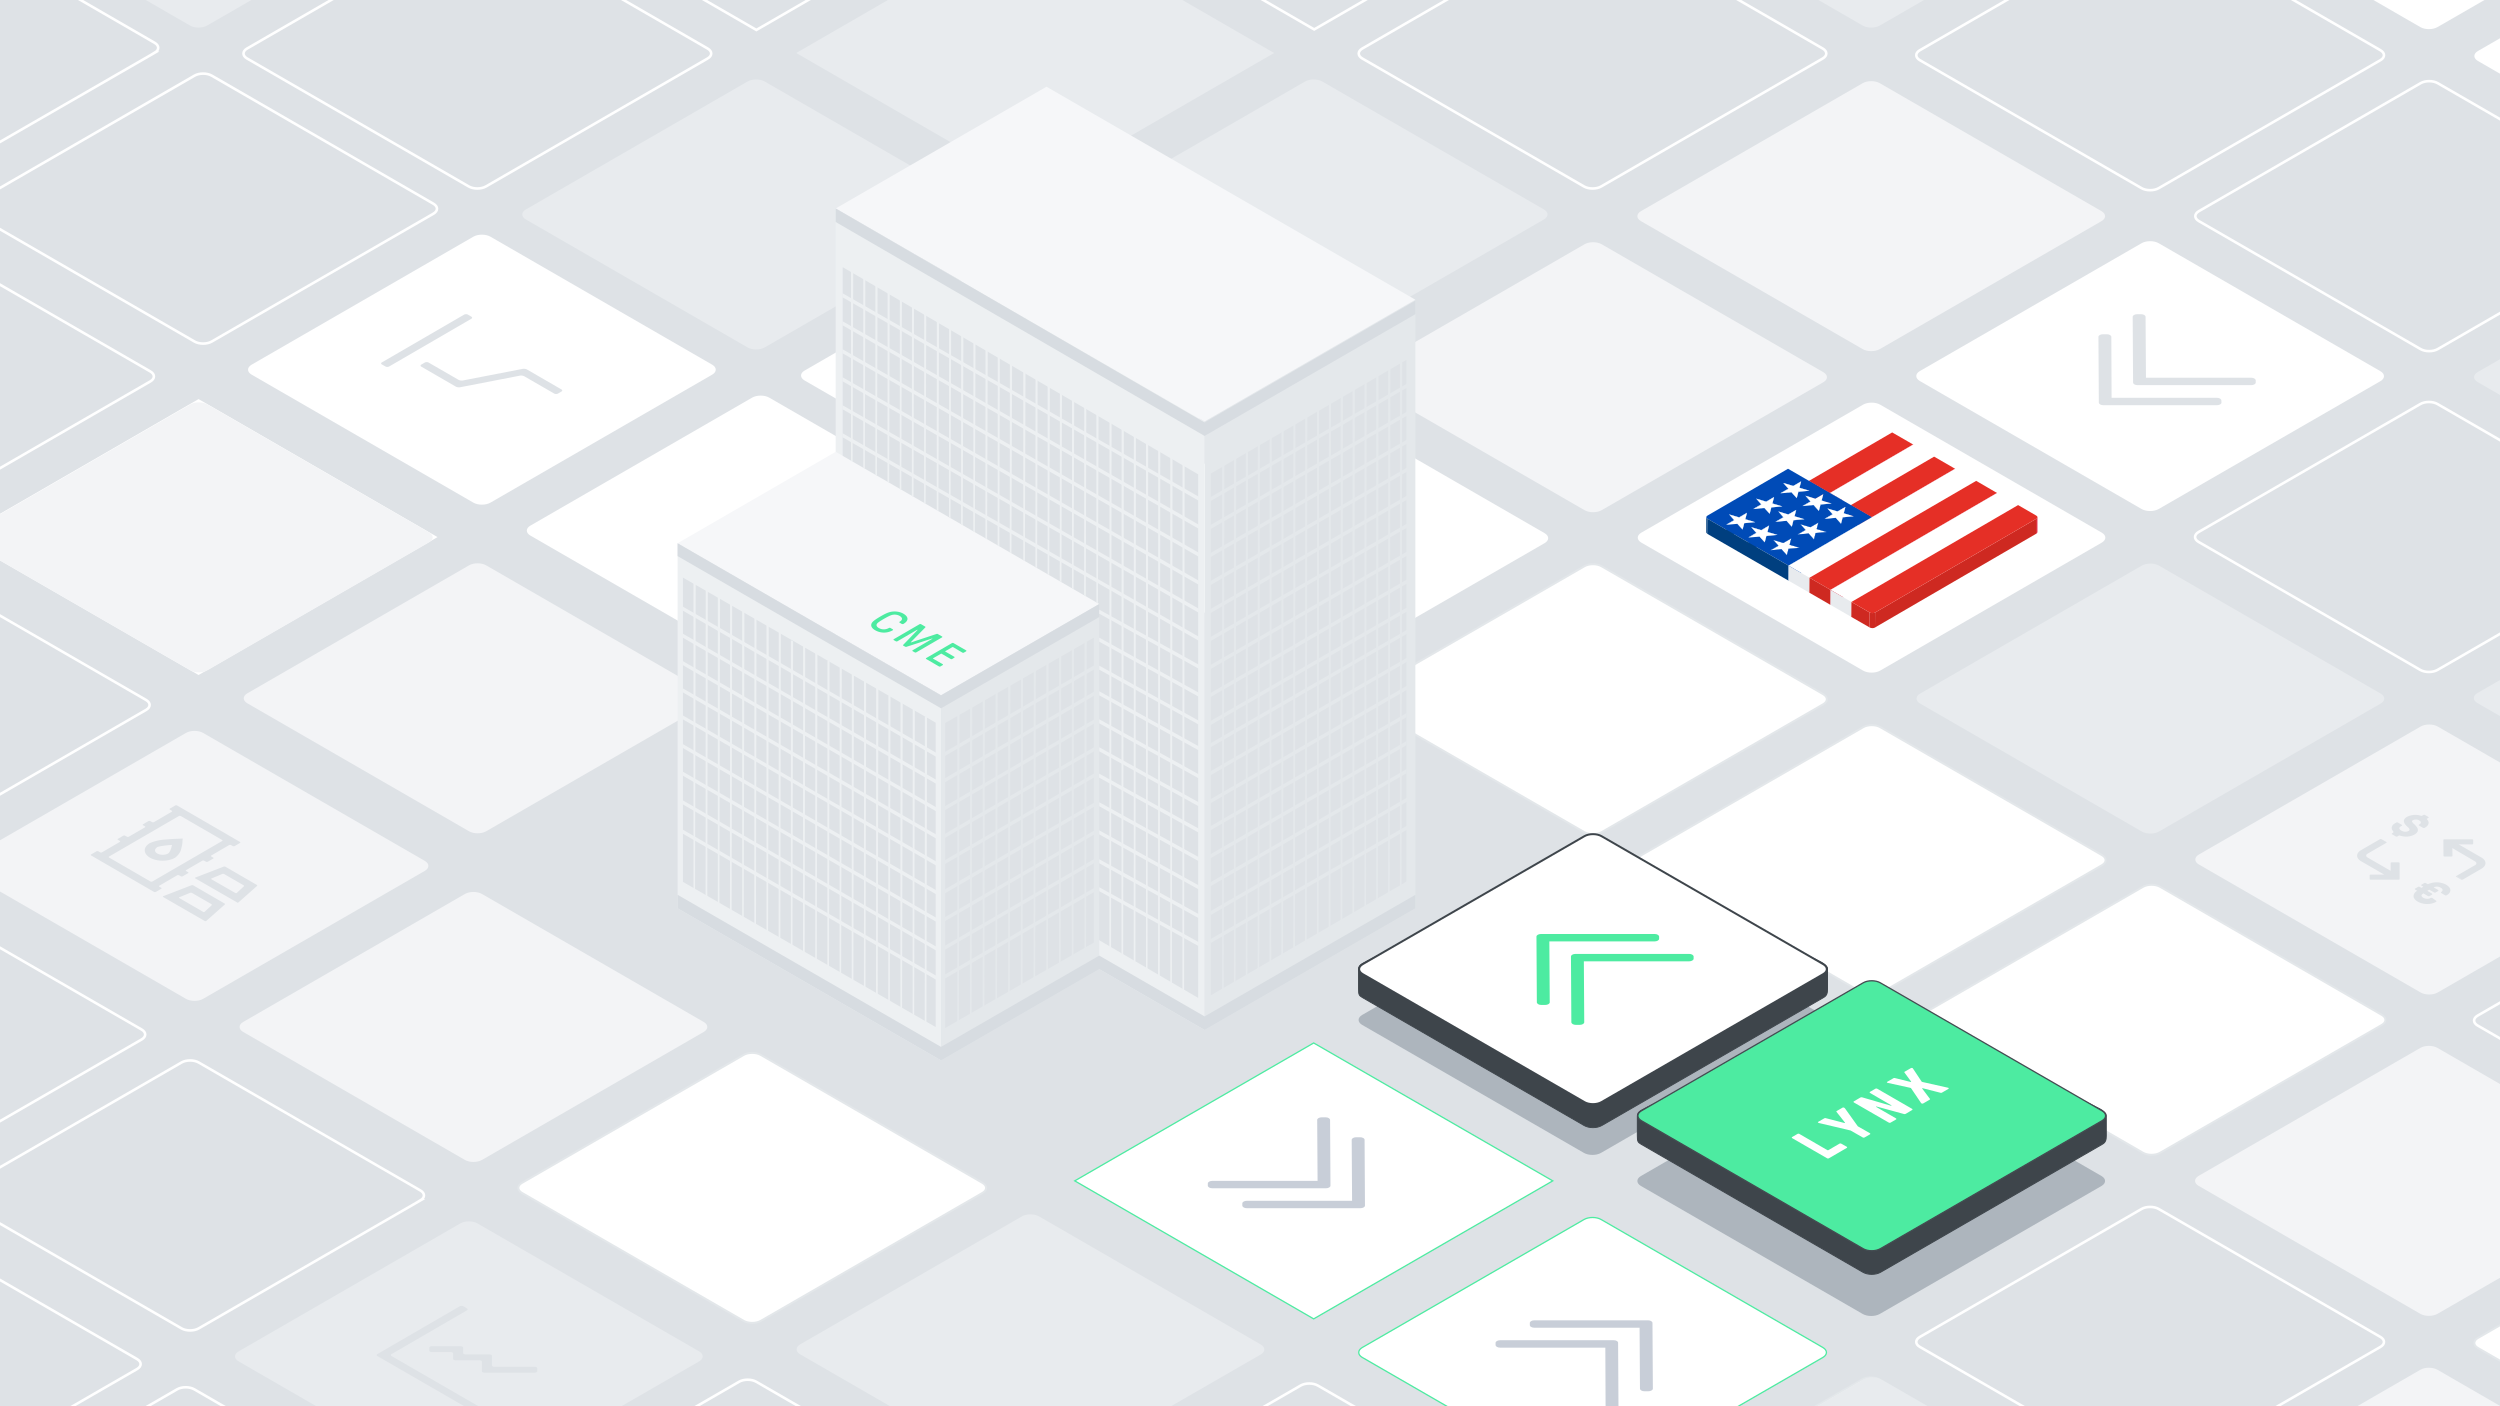<?xml version="1.0" encoding="UTF-8"?> <svg xmlns="http://www.w3.org/2000/svg" xmlns:xlink="http://www.w3.org/1999/xlink" xmlns:v="https://vecta.io/nano" viewBox="0 0 1920 1080"><rect x="0" y="0" width="1920" height="1080" fill="#333333" stroke="none"/><style><![CDATA[.S{fill:#fff}.T{fill:#004bb7}.U{stroke-miterlimit:10}.V{fill:none}.W{stroke:#fff}.X{stroke-width:2}.Y{fill:#e8ebee}.Z{fill:#f3f4f6}.a{stroke-width:1.529}.b{fill:#e4e8eb}.c{stroke:#e3e7ea}.d{fill:#edf0f2}.e{fill:#dee2e6}.f{fill:#e52f26}.g{fill:#dd001d}.h{fill:#ce2921}.i{fill:#4deba1}.j{enable-background:new}]]></style><path d="M1947.2 1142.8H-37.9L-34.1-43l1971.6-.7z" class="e"></path><g class="S"><path d="M1192.5 906.9L1008.9 801 825.4 906.9l183.5 106z" stroke="#4deba1" class="U"></path><path d="M336 412.5l-183.5-106-183.5 106 183.5 105.9z"></path></g><path d="M757.6 168.5c3.6-2.1 3.6-5.5 0-7.6L587.3 62.6c-3.6-2.1-9.6-2.1-13.2 0l-170.3 98.3c-3.6 2.1-3.6 5.5 0 7.6l170.3 98.3c3.6 2.1 9.6 2.1 13.2 0l170.3-98.3z" class="Y"></path><path d="M543.5 44.9c3.6-2.1 3.6-5.5 0-7.6L373.2-61c-3.6-2.1-9.6-2.1-13.2 0L189.7 37.3c-3.6 2.1-3.6 5.5 0 7.6L360 143.2c3.6 2.1 9.6 2.1 13.2 0l170.3-98.3z" class="U V W X"></path><path d="M329.4-78.7c3.6-2.1 3.6-5.5 0-7.6l-170.3-98.3c-3.6-2.1-9.6-2.1-13.2 0L-24.4-86.3c-3.6 2.1-3.6 5.5 0 7.6l170.3 98.3c3.6 2.1 9.6 2.1 13.2 0l170.3-98.3zm1284.6 0c3.6-2.1 3.6-5.5 0-7.6l-170.3-98.3c-3.6-2.1-9.6-2.1-13.2 0l-170.3 98.3c-3.6 2.1-3.6 5.5 0 7.6l170.3 98.3c3.6 2.1 9.6 2.1 13.2 0L1614-78.7z" class="Y"></path><path d="M1399.9 44.9c3.6-2.1 3.6-5.5 0-7.6L1229.7-61c-3.6-2.1-9.6-2.1-13.2 0l-170.3 98.3c-3.6 2.1-3.6 5.5 0 7.6l170.3 98.3c3.6 2.1 9.6 2.1 13.2 0l170.2-98.3z" class="U V W X"></path><path d="M1185.8 168.5c3.6-2.1 3.6-5.5 0-7.6l-170.3-98.3c-3.6-2.1-9.6-2.1-13.2 0L832 160.9c-3.6 2.1-3.6 5.5 0 7.6l170.3 98.3c3.6 2.1 9.6 2.1 13.2 0l170.3-98.3z" class="Y"></path><use xlink:href="#A" class="U V W X"></use><use xlink:href="#A" x="-214.2" y="123.6" class="Z"></use><path d="M2042.3-77.4c3.6-2.1 3.6-5.5 0-7.6L1872-183.4c-3.6-2.1-9.6-2.1-13.2 0l-170.3 98.3c-3.6 2.1-3.6 5.5 0 7.6l170.3 98.3c3.6 2.1 9.6 2.1 13.2 0l170.3-98.2z" class="S"></path><use xlink:href="#A" x="-427.8" y="247.3" class="Z"></use><path d="M1186.3 417.1c3.6-2.1 3.6-5.5 0-7.6L1016 311.2c-3.6-2.1-9.6-2.1-13.2 0l-170.3 98.3c-3.6 2.1-3.6 5.5 0 7.6l170.3 98.3c3.6 2.1 9.6 2.1 13.2 0l170.3-98.3z" class="S"></path><path d="M2042.3 910.8c3.6-2.1 3.6-5.5 0-7.6L1872 804.8c-3.6-2.1-9.6-2.1-13.2 0l-170.3 98.3c-3.6 2.1-3.6 5.5 0 7.6l170.3 98.3c3.6 2.1 9.6 2.1 13.2 0l170.3-98.2z" class="Z"></path><path d="M2256.4 539.9c3.6-2.1 3.6-5.5 0-7.6L2086.1 434c-3.6-2.1-9.6-2.1-13.2 0l-170.3 98.3c-3.6 2.1-3.6 5.5 0 7.6l170.3 98.3c3.6 2.1 9.6 2.1 13.2 0l170.3-98.3z" class="Y"></path><path d="M2042.3 416.3c3.6-2.1 3.6-5.5 0-7.6L1872 310.3c-3.6-2.1-9.6-2.1-13.2 0l-170.3 98.3c-3.6 2.1-3.6 5.5 0 7.6l170.3 98.3c3.6 2.1 9.6 2.1 13.2 0l170.3-98.2z" class="U V W X"></path><path d="M1828.2 292.7c3.6-2.1 3.6-5.5 0-7.6l-170.3-98.3c-3.6-2.1-9.6-2.1-13.2 0L1474.4 285c-3.6 2.1-3.6 5.5 0 7.6l170.3 98.3c3.6 2.1 9.6 2.1 13.2 0l170.3-98.2z" class="S"></path><use xlink:href="#A" x="428.4" y="247.2" class="Y"></use><use xlink:href="#A" x="214.3" y="123.6" class="U V W X"></use><path d="M2256.8 46.8c3.6-2.1 3.6-5.5 0-7.6l-170.3-98.3c-3.6-2.1-9.6-2.1-13.2 0L1903 39.2c-3.6 2.1-3.6 5.5 0 7.6l170.3 98.3c3.6 2.1 9.6 2.1 13.2 0l170.3-98.3z" class="S"></path><path d="M2042.5 663.9c3.6-2.1 3.6-5.5 0-7.6L1872.2 558c-3.6-2.1-9.6-2.1-13.2 0l-170.3 98.3c-3.6 2.1-3.6 5.5 0 7.6l170.3 98.3c3.6 2.1 9.6 2.1 13.2 0l170.3-98.3z" class="Z"></path><path d="M2256.6 787.6c3.6-2.1 3.6-5.5 0-7.6l-170.3-98.3c-3.6-2.1-9.6-2.1-13.2 0L1902.8 780c-3.6 2.1-3.6 5.5 0 7.6l170.3 98.3c3.6 2.1 9.6 2.1 13.2 0l170.3-98.3z" class="U V W X"></path><use xlink:href="#A" x=".2" y="494.1" class="Y"></use><g class="S"><path d="M1614.2 416.7c3.6-2.1 3.6-5.5 0-7.6L1444 310.8c-3.6-2.1-9.6-2.1-13.2 0l-170.3 98.3c-3.6 2.1-3.6 5.5 0 7.6l170.3 98.3c3.6 2.1 9.6 2.1 13.2 0l170.2-98.3z"></path><use xlink:href="#A" x="-214.5" y="1119.1"></use></g><use xlink:href="#A" x="-214.5" y="1119.1" class="U V a c"></use><use xlink:href="#A" x="-428.2" y="996.3" class="S"></use><use xlink:href="#A" x="-428.2" y="996.3" stroke="#4deba1" class="U V"></use><path d="M968.3 1040.2c3.6-2.1 3.6-5.5 0-7.6L798 934.2c-3.6-2.1-9.6-2.1-13.2 0l-170.3 98.3c-3.6 2.1-3.6 5.5 0 7.6l170.3 98.3c3.6 2.1 9.6 2.1 13.2 0l170.3-98.2z" class="Y"></path><use xlink:href="#A" x="-645.8" y="1123.8" class="U V W X"></use><use xlink:href="#A" x="428.6" y="989" class="S"></use><use xlink:href="#A" x="428.6" y="989" class="U V a c"></use><use xlink:href="#A" x="-213.8" y="618.2" class="S"></use><use xlink:href="#A" x="-213.8" y="618.2" class="U V a c"></use><use xlink:href="#B" class="S"></use><use xlink:href="#B" class="U V a c"></use><use xlink:href="#A" x="-213.4" y="1119" class="Y"></use><use xlink:href="#C" class="S"></use><g class="U V"><use xlink:href="#C" class="a c"></use><use xlink:href="#A" x="-1077.1" y="1120.9" class="W X"></use></g><use xlink:href="#A" x="-1073.6" y="869.9" class="S"></use><use xlink:href="#A" x="-1073.6" y="869.9" class="U V a c"></use><path d="M540.5 792.5c3.6-2.1 3.6-5.5 0-7.6l-170.3-98.3c-3.6-2.1-9.6-2.1-13.2 0l-170.3 98.3c-3.6 2.1-3.6 5.5 0 7.6L357 890.8c3.6 2.1 9.6 2.1 13.2 0l170.3-98.3zM326.3 668.8c3.6-2.1 3.6-5.5 0-7.6L156 562.9c-3.6-2.1-9.6-2.1-13.2 0l-170.3 98.3c-3.6 2.1-3.6 5.5 0 7.6l170.3 98.3c3.6 2.1 9.6 2.1 13.2 0l170.3-98.3z" class="Z"></path><path d="M112.2 545.2c3.6-2.1 3.6-5.5 0-7.6L-58 439.3c-3.6-2.1-9.6-2.1-13.2 0l-170.3 98.3c-3.6 2.1-3.6 5.5 0 7.6l170.3 98.3c3.6 2.1 9.6 2.1 13.2 0l170.2-98.3z" class="U V W X"></path><use xlink:href="#A" x="-1498.6" y="370.3" class="Z"></use><path d="M115.5 292.9c3.6-2.1 3.6-5.5 0-7.6L-54.8 187c-3.6-2.1-9.6-2.1-13.2 0l-170.3 98.3c-3.6 2.1-3.6 5.5 0 7.6L-68 391.2c3.6 2.1 9.6 2.1 13.2 0l170.3-98.3z" class="U V W X"></path><g class="S"><path d="M547 287.7c3.6-2.1 3.6-5.5 0-7.6l-170.3-98.3c-3.6-2.1-9.6-2.1-13.2 0l-170.3 98.3c-3.6 2.1-3.6 5.5 0 7.6L363.5 386c3.6 2.1 9.6 2.1 13.2 0L547 287.7z"></path><use xlink:href="#A" x="-856.5" y="246"></use></g><use xlink:href="#A" x="-1284.5" y="493.9" class="Z"></use><use xlink:href="#A" x="-1067.1" y="365.1" class="S"></use><path d="M332.9 164.1c3.6-2.1 3.6-5.5 0-7.6L162.6 58.1c-3.6-2.1-9.6-2.1-13.2 0l-170.3 98.3c-3.6 2.1-3.6 5.5 0 7.6l170.3 98.3c3.6 2.1 9.6 2.1 13.2 0l170.3-98.2zM118.8 40.5c3.6-2.1 3.6-5.5 0-7.6L-51.5-65.5c-3.6-2.1-9.6-2.1-13.2 0L-235 32.8c-3.6 2.1-3.6 5.5 0 7.6l170.3 98.3c3.6 2.1 9.6 2.1 13.2 0l170.3-98.2z" class="U V W X"></path><use xlink:href="#A" x="-1291.2" y="999.3" class="Y"></use><path d="M322.9 921.9c3.6-2.1 3.6-5.5 0-7.6L152.6 816c-3.6-2.1-9.6-2.1-13.2 0l-170.3 98.3c-3.6 2.1-3.6 5.5 0 7.6l170.3 98.3c3.6 2.1 9.6 2.1 13.2 0l170.3-98.3zM108.8 798.3c3.6-2.1 3.6-5.5 0-7.6l-170.3-98.3c-3.6-2.1-9.6-2.1-13.2 0L-245 790.6c-3.6 2.1-3.6 5.5 0 7.6l170.3 98.3c3.6 2.1 9.6 2.1 13.2 0l170.3-98.2zM319.4 1173c3.6-2.1 3.6-5.5 0-7.6L149.2 1067c-3.6-2.1-9.6-2.1-13.2 0l-170.3 98.3c-3.6 2.1-3.6 5.5 0 7.6l170.3 98.3c3.6 2.1 9.6 2.1 13.2 0l170.2-98.2zm-214.1-121.6c3.6-2.1 3.6-5.5 0-7.6L-65 945.5c-3.6-2.1-9.6-2.1-13.2 0l-170.3 98.3c-3.6 2.1-3.6 5.5 0 7.6l170.3 98.3c3.6 2.1 9.6 2.1 13.2 0l170.3-98.3z" class="U V W X"></path><path d="M978.5 40.7L795-65.3l-183.5 106 183.5 106z" class="Y"></path><path d="M764.4-82.9l-183.5-106-183.5 106L580.9 23zm428.4-.4l-183.5-106-183.5 106 183.5 105.9z" class="U V W X"></path><path d="M1706.1 309.2c0 1.1-1.6 2-3.5 2h-87.2c-1 0-1.9-.2-2.5-.6s-1-.9-1-1.4l-.3-50.5c0-1.1 1.6-2 3.5-2h2.9c1 0 1.8.2 2.5.6.6.4 1 .9 1 1.4l.2 46.8h80.8c1 0 1.8.2 2.5.6.6.4 1 .9 1 1.4l.1 1.7zm-67.9-15.4l-.3-50.5c0-1.1 1.6-2 3.5-2h2.9c1 0 1.8.2 2.5.6.6.4 1 .9 1 1.4l.3 46.8h80.8c1 0 1.8.2 2.5.6.6.4 1 .9 1 1.4v1.7c0 1.1-1.6 2-3.5 2h-87.2c-1 0-1.8-.2-2.5-.6-.6-.3-.9-.8-1-1.4z" class="e"></path><use xlink:href="#A" x="-214.2" y="864.6" fill="#adb5bd"></use><use xlink:href="#A" y="988.2" class="U V W X"></use><path d="M2042.3 1158c3.6-2.1 3.6-5.5 0-7.6L1872 1052c-3.6-2.1-9.6-2.1-13.2 0l-170.3 98.3c-3.6 2.1-3.6 5.5 0 7.6l170.3 98.3c3.6 2.1 9.6 2.1 13.2 0l170.3-98.2z" class="Z"></path><path d="M1021.8 910.6c0 1.1-1.6 2-3.5 2h-87.2c-1 0-1.9-.2-2.5-.6s-1-.9-1-1.4v-1.7c0-1.1 1.6-2 3.5-2h80.8l-.3-46.8c0-1.1 1.6-2 3.5-2h2.9c1 0 1.9.2 2.5.6s1 .9 1 1.4l.3 50.5zm26.5 15.3c0 1.1-1.6 2-3.5 2h-87.2c-1 0-1.9-.2-2.5-.6s-1-.9-1-1.4v-1.7c0-1.1 1.6-2 3.5-2h80.8l-.3-46.8c0-1.1 1.6-2 3.5-2h2.9c1 0 1.8.2 2.5.6s1 .9 1 1.4l.3 50.5zm126.6 91.8v-1.7c0-1.1 1.6-2 3.5-2h87.2c1 0 1.8.2 2.5.6.6.4 1 .9 1 1.4l.3 50.5c0 1.1-1.6 2-3.5 2h-2.9c-1 0-1.9-.2-2.5-.6s-1-.9-1-1.4l-.3-46.8h-80.8c-1 0-1.8-.2-2.5-.6-.6-.3-1-.9-1-1.4zm67.8 13.6l.3 50.5c0 1.1-1.6 2-3.5 2h-2.9c-1 0-1.8-.2-2.5-.6-.6-.4-1-.9-1-1.4l-.2-46.8h-80.8c-1 0-1.8-.2-2.5-.6-.6-.4-1-.9-1-1.4v-1.7c0-1.1 1.6-2 3.5-2h87.2c1 0 1.9.2 2.5.6s.9.8.9 1.4z" fill="#c8ced8"></path><g class="e"><path d="M1886.4 672.7h0l4.9 2.8c-.3.2-.9.2-1.2 0l-3.7-2.1c-.4-.2-.4-.5 0-.7h0zm-48.2-33.8l-.1-.3c-.5-.5-.8-1.1-1.1-1.7-.2-.6-.2-1.1-.1-1.7.2-1.1 1.1-2.2 2.6-3l.9-.5c.2-.1.4-.1.6-.1s.5 0 .6.1l3 1.8c.2.1.2.2.2.3a.76.76 0 0 1-.2.4l-.9.5c-.7.4-1 .9-1 1.5.1.6.6 1.1 1.3 1.6.1 0 .1.1.2.1s.1.1.2.1c.7.4 1.7.7 2.7.8 1 0 1.9-.2 2.6-.6.6-.3.9-.8.8-1.3a4.54 4.54 0 0 0-1.5-1.9c-.7-.6-1.4-1.3-1.9-2-.5-.6-.8-1.3-.9-2-.1-.6 0-1.3.4-1.9s1-1.2 1.9-1.7c.7-.4 1.5-.7 2.4-1 .8-.2 1.7-.4 2.7-.5.9-.1 1.9-.1 2.8 0a12.66 12.66 0 0 1 2.8.6l.5.1c.2 0 .3 0 .4-.1l1.1-.6c.3-.2.9-.2 1.2 0l2.6 1.5c.3.2.3.5 0 .7l-1 .6c-.2.1-.2.3 0 .6.5.5.8 1.1 1 1.6s.2 1.1.1 1.6-.4 1.1-.8 1.6-1 1-1.7 1.4l-.5.3c-.2.1-.4.1-.6.1s-.5 0-.6-.1l-3.1-1.8c-.3-.2-.3-.5 0-.7l.5-.3c.6-.4.9-.8.9-1.3 0-.6-.4-1.2-1.2-1.6-.1 0-.1-.1-.2-.1-.6-.4-1.5-.6-2.4-.6s-1.7.2-2.3.5-.8.8-.6 1.2c.3.5.7 1.1 1.2 1.5.8.7 1.5 1.4 2.1 2.2.6.7 1 1.4 1.1 2.2.1.7 0 1.4-.4 2-1.3 1.9-4.2 3.2-7.6 3.5-2.1.1-4.1-.2-5.9-.8-.2-.1-.3-.1-.5-.1s-.3.1-.3.2l-1 .6c-.2.1-.4.1-.6.1s-.5 0-.6-.1l-2.9-1.7c-.2-.1-.2-.2-.2-.3a.76.76 0 0 1 .2-.4l1-.6c0-.4.1-.4.1-.5z"></path><path d="M1842.9 675.1c0 .3-.4.5-.9.5h-21.2c-.2 0-.4-.1-.6-.1-.2-.1-.3-.2-.3-.3v-3c0-.3.4-.5.9-.5h10.3l-17.8-10.3c-4-2.3-4.1-6.1 0-8.5l14.5-8.4a1.28 1.28 0 0 1 1.2 0l3.7 2.1c.3.2.3.5 0 .7l-14.5 8.4c-1.3.8-1.3 2 0 2.8l17.8 10.3v-6c0-.3.4-.5.8-.5h5.2c.2 0 .4.1.6.1.2.1.2.2.3.3v12.4zm40.5-23.8l.1 6c0 .3-.4.5-.8.5h-5.2c-.2 0-.4-.1-.6-.1-.2-.1-.3-.2-.3-.3l-.1-12.3c0-.3.4-.5.8-.5h21.2c.2 0 .4.1.6.1.2.1.2.2.3.3v3c0 .3-.4.5-.8.5h-10.3l17.5 10.1c4 2.3 4.1 6.1.1 8.5l-14.6 8.5-4.9-2.8 14.5-8.4c1.3-.8 1.3-2 0-2.8l-17.5-10.3zm-12.4 40.5c.1.1.2.2.2.4s-.1.3-.3.4c-.9.6-2.1 1-3.3 1.3s-2.4.4-3.7.4-2.5-.2-3.7-.5-2.4-.8-3.4-1.3c0 0-.1 0-.1-.1 0 0-.1 0-.1-.1-1-.6-1.7-1.2-2.2-1.9s-.8-1.4-.8-2.1.2-1.4.6-2.1 1-1.3 1.7-1.8c.2-.1.4-.2.5-.3l-1.6-.9c-.2-.1-.2-.2-.2-.4s.2-.5.6-.6l1.9-1.1c.2-.1.4-.2.6-.1.2 0 .4 0 .6.1l1.2.7s0 .1.1.1h.1l.1-.1 1.2-.7s.1-.1 0-.2l-1.3-.7c-.2-.1-.2-.2-.2-.4s.2-.4.4-.5l1.9-1.1c.2-.1.4-.2.6-.1.2 0 .4 0 .6.1l1.6.9.1-.1c1-.4 2-.7 3.2-1 2.3-.5 4.9-.5 7.2.1 1.3.3 2.5.8 3.5 1.3 0 0 .1 0 .1.1 1 .6 1.7 1.2 2.3 1.9.5.7.8 1.4.9 2.1 0 .7-.2 1.5-.6 2.1-.5.7-1.2 1.4-2.2 1.9-.2.1-.4.2-.7.2-.2 0-.5 0-.6-.1l-3-1.8c-.2-.1-.2-.2-.2-.4 0-.1.1-.3.3-.4.7-.4 1-1 1-1.6-.1-.6-.5-1.1-1.2-1.5-.1 0-.1-.1-.2-.1-.1-.1-.2-.1-.3-.2-1.3-.8-3.4-.9-4.9-.2-.1.1-.1.1-.1.2l3.3 1.9c.2.1.2.2.2.4a.76.76 0 0 1-.2.4l-1.9 1.1c-.2.1-.4.2-.6.1-.2 0-.4 0-.6-.1l-3.5-2c-.1-.1-.3-.1-.4 0l-1.1.6c-.2.1-.2.2 0 .3l3.4 2c.2.1.2.2.2.4a.76.76 0 0 1-.2.4l-1.9 1.1c-.2.1-.4.2-.6.1-.2 0-.4 0-.6-.1l-3.2-1.9s0-.1-.1-.1-.1 0-.1-.1c-.2.1-.4.2-.5.3-.7.4-1.1.9-1.1 1.5.1.6.7 1.2 1.4 1.6s1.7.7 2.8.8c1 0 2-.2 2.7-.6.2-.1.4-.1.7-.2.2 0 .5 0 .7.1l3 2.2zm-1512.5 313c.8.4.8 1.2 0 1.6l-57.7 33.5c-.8.4-.8 1.2 0 1.6l80.2 46.3c.8.4.8 1.2 0 1.6l-2.7 1.6c-.8.4-2 .4-2.7 0l-85.7-49.5c-.8-.4-.8-1.2 0-1.6l63.2-36.7a3.42 3.42 0 0 1 2.8 0l2.6 1.6zM412 1050c.4.2.6.5.6.8v2.3c0 .6-.9 1.1-1.9 1.1h-38.6c-.5 0-1-.1-1.4-.3s-.6-.5-.6-.8v-7.3c0-.3-.2-.6-.6-.8s-.8-.3-1.4-.3H350c-.5 0-1-.1-1.4-.3s-.6-.5-.6-.8v-4.1c0-.3-.2-.6-.6-.8s-.8-.3-1.4-.3h-14.3c-.5 0-1-.1-1.4-.3s-.6-.5-.6-.8v-2.3c0-.6.9-1.1 1.9-1.1h22.1c.5 0 1 .1 1.4.3s.6.5.6.8v4.1c0 .3.2.6.6.8s.8.3 1.4.3h18.1c.5 0 1 .1 1.4.3s.6.5.6.8v7.3c0 .3.2.6.6.8s.8.3 1.4.3h30.9c.4-.1.9.1 1.3.3zm19.2-750.9c.8.4.8 1.2 0 1.6l-2.7 1.6a3.42 3.42 0 0 1-2.8 0l-23.2-13.4c-.9-.4-2.1-.6-3.2-.4l-45.9 8.9c-1.1.2-2.3 0-3.2-.4l-26.6-15.4c-.8-.4-.8-1.2 0-1.6l2.7-1.6a3.42 3.42 0 0 1 2.8 0l23.2 13.4c.9.4 2.1.6 3.2.4l45.9-8.9c1.1-.2 2.3 0 3.2.4l26.6 15.4zM362 243.2c.8.4.8 1.2 0 1.6l-63.2 36.7c-.8.4-2 .4-2.7 0l-2.8-1.6c-.8-.4-.8-1.2 0-1.6l63.2-36.7a3.42 3.42 0 0 1 2.8 0l2.7 1.6zM150 674.6c-.3-.2-.3-.5 0-.6l.2-.1 21.5-8.3c.5-.2 1.1-.1 1.5.1l24 13.9c.4.2.5.6.1.9L183.2 693c-.2.2-.7.3-1.1.2l-.1-.2-32-18.4zm12.6 0c-.4.1-.5.4-.3.6l.1.1 18.3 10.5c.3.2.8.2 1.1 0l.1-.1 5.3-4.9c.3-.3.2-.6-.1-.9l-14.9-8.6c-.4-.2-1-.3-1.5-.1l-8.1 3.4m-23.3-23.3c-.4 2.7-2 5.2-4.8 7.4-5.3 3.1-13.9 3.1-19.3 0-5.3-3.1-5.4-8.1-.1-11.2 3.7-1.6 8.1-2.6 12.7-2.8a129.07 129.07 0 0 1 8.2-.5l4.3-.2-.2 2.5c.1.2-.1 2.4-.8 4.8zm-18.5 4.2c2.3 1.3 6 1.3 8.3 0 .1-.1 1.6-.9 2.6-4.9l.4-1.7-2.9.2c-6.7.7-8.3 1.4-8.4 1.5-2.3 1.5-2.3 3.6 0 4.9m63.5-8.9c.4.2.4.6 0 .8l-4.1 2.4a1.71 1.71 0 0 1-1.4 0l-1.4-.8a1.71 1.71 0 0 0-1.4 0l-13.7 8c-.4.2-.4.6 0 .8l1.4.8c.4.2.4.6 0 .8l-4.1 2.4a1.71 1.71 0 0 1-1.4 0l-1.4-.8a1.71 1.71 0 0 0-1.4 0l-12.4 7.2c-.4.2-.4.6 0 .8l1.4.8c.4.2.4.6 0 .8l-4.1 2.4a1.71 1.71 0 0 1-1.4 0l-1.4-.8a1.71 1.71 0 0 0-1.4 0l-13.7 8c-.4.2-.4.6 0 .8l1.4.8c.4.2.4.6 0 .8l-4.1 2.4a1.71 1.71 0 0 1-1.4 0L70 657c-.4-.2-.4-.6 0-.8l4.1-2.4a1.71 1.71 0 0 1 1.4 0l1.4.8a1.71 1.71 0 0 0 1.4 0l13.7-8c.4-.2.4-.6 0-.8l-1.4-.8c-.4-.2-.4-.6 0-.8l4.1-2.4a1.71 1.71 0 0 1 1.4 0l1.4.8a1.71 1.71 0 0 0 1.4 0l12.4-7.2c.4-.2.4-.6 0-.8l-1.4-.8c-.4-.2-.4-.6 0-.8l4.1-2.4a1.71 1.71 0 0 1 1.4 0l1.4.8a1.71 1.71 0 0 0 1.4 0l13.7-8c.4-.2.4-.6 0-.8l-1.4-.8c-.4-.2-.4-.6 0-.8l4.1-2.4a1.71 1.71 0 0 1 1.4 0l48.3 28zM117 677l53.6-31.1c.4-.2.4-.6 0-.8l-31.8-18.4a1.71 1.71 0 0 0-1.4 0l-53.6 31.1c-.4.2-.4.6 0 .8l31.8 18.4a1.71 1.71 0 0 0 1.4 0m55.6 17.7l-14.1 12.5c-.2.2-.7.3-1.1.2l-.2-.1-31.9-18.4c-.3-.2-.3-.5 0-.6l.2-.1 21.5-8.3c.5-.2 1.1-.1 1.5.1l24 13.9c.4.2.4.6.1.8zm-16.6 5.6c.3.2.8.2 1.1 0l.1-.1 5.3-4.9c.3-.3.2-.6-.1-.9l-14.9-8.6c-.4-.2-1-.3-1.5-.1l-8.1 3.3c-.4.1-.5.4-.3.6l.1.1 18.3 10.6"></path></g><g class="S j"><path d="M1453.2 332.1l-64 37.2-16.1-9.3 61.9-36c1.1-.7 3-.7 4.2 0l14 8.1z"></path><path d="M1453.2 332.1v11.6l-64 37.2.1-11.6z"></path><path d="M1389.3 369.3l-.1 11.6-16.1-9.3.1-11.6z"></path></g><g class="j"><use xlink:href="#H" class="f"></use><g class="g"><path d="M1469.3 341.4V353l-64 37.2.1-11.6z"></path><path d="M1405.4 378.6l-.1 11.6-16.1-9.3.1-11.6z"></path></g><g class="S"><use xlink:href="#H" x="16.1" y="9.3"></use><path d="M1485.4 350.7v11.6l-64 37.1.1-11.5z"></path><path d="M1421.5 387.9l-.1 11.5-16.1-9.2.1-11.6z"></path></g><use xlink:href="#H" x="32.2" y="18.6" class="f"></use><g class="g"><path d="M1501.5 360v11.6l-64 37.1.1-11.5z"></path><path d="M1437.6 397.2l-.1 11.5-16.1-9.3.1-11.5z"></path></g><g class="T"><path d="M1377.2 373.2v11.5l-7.7-2.2.1-11.6z"></path><use xlink:href="#I"></use></g><path d="M1383.3 369.7v11.5l-1.3 4.9v-11.5zm-9.8 5.7v11.5l-4-4.4.1-11.6z" class="S"></path><path d="M1389.7 376.9v11.5l-7.7-2.3v-11.5z" class="T"></path><path d="M1389.7 376.9v11.5l-8.5.8v-11.6zm-13.8 1.2v11.5l-8.5.8v-11.5z" class="S"></path><use xlink:href="#I" x="-9.8" y="5.7" class="T"></use><g class="S"><path d="M1381.2 377.6v11.6l-1.4 4.9.1-11.5z"></path><path d="M1379.9 382.6l-.1 11.5-3.9-4.5v-11.5z"></path></g><g class="T"><path d="M1394.2 383v11.5l-7.7-2.2.1-11.6z"></path><path d="M1400.3 379.5V391l-6.1 3.5V383z"></path></g><path d="M1400.3 379.5V391l-1.3 4.9v-11.5zm-9.8 5.7v11.5l-4-4.4.1-11.6z" class="S"></path><g class="T"><path d="M1356.5 385.3l-.1 11.5-7.7-2.3.1-11.5z"></path><use xlink:href="#J"></use></g><path d="M1362.5 381.7v11.6l-1.3 4.9v-11.5zm44.2 5v11.5l-8.6.8.1-11.6zm-54 .7V399l-4-4.5.1-11.5zm40.2.5v11.6l-8.5.7v-11.5z" class="S"></path><path d="M1390.5 385.2v11.5l-6.1 3.5v-11.5zm-21.6 3.7v11.6l-7.7-2.3v-11.5z" class="T"></path><path d="M1368.9 388.9v11.6l-8.5.7v-11.5zm-13.8 1.3v11.5l-8.5.8V391z" class="S"></path><path d="M1352.7 387.4V399l-6.1 3.5V391z" class="T"></path><g class="S"><path d="M1396.9 392.4l-.1 11.5-3.9-4.4v-11.6z"></path><path d="M1398.2 387.4l-.1 11.6-1.3 4.9.1-11.5z"></path></g><g class="T"><path d="M1411.2 392.8v11.5l-7.7-2.2v-11.6z"></path><use xlink:href="#I" x="34" y="19.6"></use></g><g class="S"><path d="M1417.3 389.3v11.5l-1.3 4.9v-11.5zm-56.9.4v11.5l-1.4 5 .1-11.6z"></path><path d="M1359.1 394.6l-.1 11.6-3.9-4.5v-11.5zm48.4.4v11.5l-4-4.4v-11.6z"></path></g><g class="T"><path d="M1373.4 395.1v11.5l-7.7-2.3.1-11.5z"></path><path d="M1379.5 391.6v11.5l-6.1 3.5v-11.5zm44.2 4.9V408l-7.7-2.3v-11.5z"></path></g><path d="M1379.5 391.6v11.5l-1.3 4.9v-11.5zm44.2 4.9V408l-8.6.8.1-11.5zm-54 .8v11.5l-4-4.5.1-11.5z" class="S"></path><g class="T"><path d="M1341.7 393.8v11.6l-6.1 3.5.1-11.5z"></path><path d="M1335.7 397.4l-.1 11.5-7.7-2.3.1-11.5zm71.8-2.4v11.5l-6.1 3.6v-11.6z"></path></g><path d="M1409.9 397.7v11.6l-8.5.8v-11.6z" class="S"></path><path d="M1310.4 408.7v-11.5c0 .4.3.9.9 1.2v11.5c-.6-.3-.9-.7-.9-1.2z" fill="#003f7f"></path><path d="M1385.9 398.7v11.6l-7.7-2.3v-11.5z" class="T"></path><path d="M1341.7 393.8v11.6l-1.3 4.9v-11.5zm44.2 4.9v11.6l-8.5.8v-11.6zm-54 .8v11.6l-4-4.5.1-11.5z" class="S"></path><use xlink:href="#I" x="-13.6" y="27.6" class="T"></use><path d="M1372.1 400v11.5l-8.5.8v-11.5z" class="S"></path><path d="M1348.1 401v11.6l-7.7-2.3v-11.5z" class="T"></path><g class="S"><path d="M1348.1 401v11.6l-8.5.7v-11.5zm67.1-3.7l-.1 11.5-1.3 4.9.1-11.5z"></path><path d="M1413.9 402.2l-.1 11.5-3.9-4.4v-11.6zm-79.6.1v11.5l-8.5.8v-11.5z"></path></g><path d="M1331.9 399.5v11.6l-6.1 3.5v-11.5z" class="T"></path><g class="S"><path d="M1376.1 404.5l-.1 11.5-3.9-4.5V400z"></path><path d="M1377.4 399.5v11.6l-1.4 4.9.1-11.5z"></path></g><g class="T"><path d="M1390.4 404.9v11.5l-7.7-2.2.1-11.6z"></path><use xlink:href="#I" x="13.2" y="31.7"></use></g><g class="S"><path d="M1396.5 401.4v11.5l-1.3 4.9v-11.5zm-58.2 5.3l-.1 11.6-3.9-4.5v-11.5z"></path><path d="M1339.6 401.8v11.5l-1.4 5 .1-11.6zm47.1 5.3v11.5l-4-4.4.1-11.6z"></path></g><g class="T"><path d="M1352.7 407.2l-.1 11.5-7.7-2.3.1-11.5z"></path><use xlink:href="#J" x="-3.8" y="21.9"></use></g><path d="M1358.7 403.6v11.6l-1.3 4.9v-11.5zm44.2 5v11.5l-8.5.8v-11.6zm-54 .7v11.6l-4-4.5.1-11.5z" class="S"></path><use xlink:href="#I" x="3.4" y="37.4" class="T"></use><path d="M1389.1 409.8v11.6l-8.5.7v-11.5z" class="S"></path><path d="M1365.1 410.8v11.6l-7.7-2.3v-11.5z" class="T"></path><path d="M1365.1 410.8v11.6l-8.5.7v-11.5zm-13.8 1.3v11.5l-8.5.8v-11.5z" class="S"></path><path d="M1348.9 409.3v11.6l-6.1 3.5v-11.5z" class="T"></path><g class="S"><path d="M1393.1 414.3l-.1 11.5-3.9-4.4v-11.6z"></path><use xlink:href="#D"></use><path d="M1394.4 409.3v11.6l-1.4 4.9.1-11.5zm-39.1 7.2l-.1 11.6-3.9-4.5v-11.5z"></path><path d="M1356.6 411.6v11.5l-1.4 5 .1-11.6z"></path></g><g class="T"><path d="M1375.7 413.4V425l-6.1 3.5.1-11.5z"></path><path d="M1369.7 417l-.1 11.5-7.7-2.3.1-11.5z"></path></g><path d="M1375.7 413.4V425l-1.3 4.9v-11.5zm-9.8 5.8v11.5l-4-4.5.1-11.5z" class="S"></path><path d="M1382.1 420.6v11.6l-7.7-2.3v-11.5z" class="T"></path><path d="M1382.1 420.6v11.6l-8.5.8v-11.6z" class="S"></path><use xlink:href="#I" x="-17.4" y="49.5" class="T"></use><g class="S"><path d="M1368.3 421.9v11.5l-8.5.8v-11.5zm5.3-.5V433l-1.4 4.9.1-11.5z"></path><path d="M1372.3 426.4l-.1 11.5-3.9-4.5v-11.5z"></path><path d="M1375.7 413.4l-1.3 5 7.7 2.2-8.5.8-1.3 5-4-4.5-8.5.8 6.1-3.5-3.9-4.5 7.7 2.3z"></path></g><path d="M1421.5 387.9l16.1 9.3-64 37.2-62.3-36c-1.1-.7-1.2-1.7 0-2.4l61.9-36 16.1 9.3 16.1 9.3 16.1 9.3zm-28.4 26.4l1.3-4.9 8.5-.8-7.7-2.3 1.3-4.9-6.1 3.5-7.7-2.3 3.9 4.4-6.1 3.5 8.5-.8 4.1 4.6m-34-19.7l1.3-4.9 8.5-.8-7.7-2.3 1.3-4.9-6.1 3.5-7.7-2.3 3.9 4.4-6.1 3.5 8.5-.8 4.1 4.6m17 9.9l1.3-4.9 8.5-.8-7.7-2.3 1.3-4.9-6.1 3.5-7.7-2.3 3.9 4.4-6.1 3.5 8.5-.8 4.1 4.6m-3.8 21.9l1.3-4.9 8.5-.8-7.7-2.3 1.3-4.9-6.1 3.5-7.7-2.3 3.9 4.4-6.1 3.5 8.5-.8 4.1 4.6m41.6-24.2l1.3-4.9 8.5-.8-7.7-2.3 1.3-4.9-6.1 3.5-7.7-2.3 3.9 4.4-6.1 3.5 8.5-.8 4.1 4.6m-58.6 14.3l1.3-4.9 8.5-.8-7.7-2.3 1.3-4.9-6.1 3.5-7.7-2.3 3.9 4.4-6.1 3.5 8.5-.8 4.1 4.6m-17-9.8l1.3-4.9 8.5-.8-7.7-2.3 1.3-4.9-6.1 3.5-7.7-2.3 3.9 4.4-6.1 3.5 8.5-.8 4.1 4.6m41.6-24.1l1.3-4.9 8.5-.8-7.7-2.3 1.3-4.9-6.1 3.5-7.7-2.3 3.9 4.4-6.1 3.5 8.5-.8 4.1 4.6m17 9.8l1.3-4.9 8.5-.8-7.7-2.3 1.3-4.9-6.1 3.5-7.7-2.3 3.9 4.4-6.1 3.5 8.5-.8 4.1 4.6" class="T"></path><g class="S"><use xlink:href="#D" x="-13.2" y="-31.7"></use><use xlink:href="#D" x="3.8" y="-21.9"></use><use xlink:href="#E"></use><path d="M1417.3 389.3l-1.3 4.9 7.7 2.3-8.5.8-1.3 4.9-4-4.5-8.5.8 6.1-3.5-4-4.5 7.7 2.3zm-37.8 2.3l-1.3 4.9 7.7 2.2-8.5.8-1.3 5-4-4.5-8.5.8 6.1-3.5-3.9-4.5 7.6 2.3z"></path><use xlink:href="#E" x="-20.8" y="12.1"></use><use xlink:href="#E" x="-3.8" y="21.9"></use></g><path d="M1437.6 397.2l-.1 11.5-64 37.2.1-11.5z" class="T"></path><path d="M1373.6 434.4l-.1 11.5-62.3-35.9.1-11.6z" fill="#003f7f"></path><g class="S"><path d="M1517.7 369.3l-128 74.4-16.1-9.3 64-37.2 63.9-37.2z"></path><path d="M1517.7 369.3l-.1 11.6-128 74.3.1-11.5z"></path></g><path d="M1389.7 443.7l-.1 11.5-16.1-9.3.1-11.5z" class="Y"></path><path d="M1533.7 378.6L1405.8 453l-16.1-9.3 128-74.4z" class="f"></path><path d="M1533.7 378.6v11.6l-128 74.3.1-11.5z" class="g"></path><path d="M1405.8 453l-.1 11.5-16.1-9.3.1-11.5z" class="h"></path><g class="S"><path d="M1549.8 387.9l-127.9 74.4-16.1-9.3 127.9-74.4z"></path><path d="M1549.8 387.9v11.5l-128 74.4.1-11.5z"></path></g><path d="M1421.9 462.3l-.1 11.5-16.1-9.3.1-11.5z" class="Y"></path><path d="M1564.7 397.2v11.5c0 .4-.3.9-.9 1.2v-11.5c.6-.3.9-.7.9-1.2z" class="g"></path><path d="M1563.9 398.4l-.1 11.5-123.8 72 .1-11.5zm-128 72v11.5l-14.1-8.1.1-11.5z" class="h"></path><path d="M1563.9 396c1.2.7 1.2 1.8 0 2.4l-123.8 72c-1.1.7-3 .7-4.2 0l-14-8.1 128-74.4 14 8.1z" class="f"></path><path d="M1440.1 470.4v11.5c-1.1.7-3 .7-4.2 0v-11.5c1.1.6 3 .6 4.2 0z" class="h"></path></g><path d="M925.1 323.7V791l161.9-93.4V230.2z" class="b"></path><path d="M641.8 160.1l283.3 163.6 161.9-93.5L803.7 66.6z" fill="#f6f7f9"></path><path d="M641.8 160.1v467.4L925.1 791V323.7z" class="d"></path><path d="M647.2 205.2v402.1l273 159.1V364.3z" class="e"></path><path d="M722.7 534l121.5-70.1v280.4l-121.5 70.1z" class="b"></path><path d="M520.4 417.2L722.7 534l121.5-70.1L641.8 347z" fill="#f6f7f9"></path><path d="M520.4 417.2v280.4l202.3 116.8V534z" class="d"></path><path d="M925.1 780.6l-80.9-46.7L722.7 804 520.4 687.2v10.4l202.3 116.8 121.5-70.1 80.9 46.7 161.9-93.4v-10.4zm-80.9-316.7L722.7 534 520.4 417.2v9.9L722.7 544l121.5-70.1zM641.8 160.1l283.3 164.3 161.9-93.5v10.4l-161.9 93.5-283.3-164.3z" fill="#d7dce1"></path><path d="M524.5 443.6v233.7l194.1 111.5V555zm201.4 111.7l114.2-65.6v234.2l-114.2 65.6zm204-191.6v400.7l150.2-87.3V276.4z" class="e"></path><path d="M929.2 385.1l151.6-87.5v-3.1l-151.6 87.6zm0 21.5l151.6-87.5V316l-151.6 87.5zm0 21.5l151.6-87.5v-3.1L929.2 425zm0 21.5l151.6-87.5V359l-151.6 87.5zm0 21.5l151.6-87.5v-3.1L929.2 468zm0 21.5l151.6-87.5V402l-151.6 87.5zm0 21.5l151.6-87.5v-3.1L929.2 511zm0 21.5l151.6-87.6v-3.1l-151.6 87.6zm0 21.5l151.6-87.6v-3.1L929.2 554zm.5 16.8l151.6-87.6v-3l-151.6 87.5zm0 21.5l151.6-87.6v-3.1l-151.6 87.6z" class="b"></path><g class="d"><path d="M719.9 753L523.4 639.7v-3.1l196.5 113.3zm-.1-22.5L523.4 617.2v-3.1l196.4 113.4zm.5-21.8L523.8 595.4v-3.1l196.5 113.3zm-.5-21.4L523.4 573.9v-3l196.4 113.3zm-.4-22.3L522.9 551.6v-3l196.5 113.3zm.6-20.4L523.6 531.3v-3.1L720 641.5z"></path><path d="M532.6 683.1v-237l1.7.5-.5 237.4zm9.3 6.9l.1-237.1 1.6.6-.4 237.4zm9.4 3.2V456.1l1.7.6-.5 237.3zm9.3 6.1l.1-237.1 1.6.6-.4 237.4zm9.4 4.3V466.5l1.7.6-.5 237.3zm9.3 6.9l.1-237.1 1.6.6-.4 237.3zm9.4 4.6v-237l1.7.5-.5 237.4zm9.3 5.6l.1-237.1 1.6.6-.4 237.4zm9.4 8.2V491.8l1.7.6-.5 237.3zm9.3 3.2l.1-237.1 1.6.6-.4 237.3zm9.4 6.1V501.1l1.7.6-.5 237.3zm9.3 6.1l.1-237 1.6.5-.4 237.4zm9.4 5.1l.1-237.1 1.6.6-.5 237.3zm9.3 4.2l.1-237 1.6.5-.4 237.4zm9.4 5.3l.1-237.1 1.6.5-.5 237.4zm9.3 5.3l.1-237 1.7.5-.5 237.4zm9.4 6.9l.1-237 1.6.5-.5 237.4zm9.3 3.6l.1-237.1 1.7.6-.5 237.3zm9.4 4.2l.1-237 1.6.5-.5 237.4zm9.3 8.2l.1-237 1.7.5-.5 237.4z"></path></g><path d="M735.2 784.9v-237l1.7.5-.5 237.4zm9.7-6.1l.1-237 1.7.5-.5 237.4zm9.8-5.5l.1-237.1 1.6.6-.4 237.3zm9.8-3.9l.1-239 1.6.6-.5 239.3zm9.8-6.5V525.8l1.7.5-.5 237.4zm9.7-5l.1-238.2 1.6.5-.4 238.6zm9.8-5.3l.1-239 1.6.6-.5 239.3zm9.8-7.4v-237l1.7.5-.5 237.4zm9.7-2.9l.1-239.8 1.6.6-.4 240zm9.8-7.6l.1-237.1 1.6.6-.4 237.4zm9.8-5.8V491.8l1.7.6-.5 237.3z" class="b"></path><path d="M852 727.1l.1-407.3 1.6.6-.4 407.6zm9.3 5.2l.1-407.2 1.7.5-.5 407.6zm9.4 5.4l.1-407.3 1.6.6-.4 407.6zm9.4 6.9V338.5l1.7.5-.5 406.5zm9.3 5.4l.1-409.6 1.6.5-.4 409.9zm9.4 4.8V347l1.7.6-.5 408zm9.3 5.8l.1-406.9 1.6.5-.4 407.3z" class="d"></path><path d="M938.6 761.9V354.1l1.7.5-.5 408.1zm9.1-4.5v-407l1.7.6-.5 407.2zm9.1-2.8V346.8l1.7.6-.5 408.1zm9.1-9.9l.1-407 1.6.6-.5 407.2zm9.1-2.8l.1-407.8 1.6.6-.4 408.1zm9.1-4.5l.1-406.9 1.6.5-.4 407.2zm9.1-6.4l.1-407.8 1.6.6-.4 408.1zm9.1-6.3l.1-406.9 1.6.5-.4 407.3zm9.1-7.3l.1-407.9 1.6.6-.4 408.1zm9.1-4.5l.1-407 1.6.6-.4 407.2zm9.1-2.8l.1-407.8 1.7.6-.5 408zm9.1-4.5l.1-406.9 1.7.5-.5 407.2zm9.2-8.3V289.4l1.7.6-.5 408.1zm9.1-4.5v-407l1.7.6-.5 407.2zm9.1-2.8V282.2l1.7.6-.5 408.1zm9.1-6.7v-407l1.7.6-.5 407.2z" class="b"></path><path d="M785.9 430.2v-148l1.7.5-.5 148.2zm9.3 5.4l.1-148.2 1.6.5-.4 148.4zm9.4 5.4V292.8l1.7.5-.5 148.5zm9.3 5.4l.1-145.6 1.6.6-.4 145.7zm9.4 5.4V302.7l1.7.6-.5 149.2zm9.3 5.4l.1-147.9 1.6.6-.4 148zm9.4 5.4V316l1.7.6-.5 146.7zm-122.6-70.7l.1-149.6 1.7.5-.5 149.8zm9.4 5.4l.1-149.8 1.6.5-.5 150zm9.3 5.4l.1-149.8 1.7.5-.5 150zm9.4 5.4l.1-147.2 1.6.6-.5 147.3zm9.3 5.4l.1-150.7 1.7.6-.5 150.8zm9.4 5.4l.1-149.5 1.6.6-.4 149.6zm9.3 5.4l.1-148.2 1.7.6-.5 148.3zm-121.9-70.4V192.6l1.7 10-.5 152zm9.4 5.4v-152l1.6.6-.4 152.1zm9.3 5.4v-152l1.7.5-.5 152.2zm9.3 5.4l.1-149.4 1.6.6-.4 149.5zm9.4 5.4l.1-152.9 1.6.6-.5 153zm9.3 5.4l.1-151.7 1.6.6-.4 151.8zm9.4 5.3l.1-150.3 1.6.6-.5 150.5zm10.5 237.6L523.8 510.5v-3.1l196.4 113.3zm-.8-21.6L522.9 488.9v-3.1l196.5 113.3zm.4-20.5L523.4 468.4v-3.1l196.4 113.3z" class="d"></path><path d="M929.7 616.9l151.6-87.6v-3.1l-151.6 87.6zm-1.2 21.4l151.7-87.5v-3.1l-151.7 87.5zm0 21.5l151.7-87.5v-3.1l-151.7 87.5zm0 21.5l151.7-87.5v-3.1l-151.7 87.5zm1.2 21.5l151.6-87.5v-3.1l-151.6 87.5zm0 21.5l151.6-87.5v-3.1l-151.6 87.5z" class="b"></path><path d="M920.5 384.5L647 228.3v-3.1l273.5 156.2zm0 21.5L647 249.8v-3.1l273.5 156.2zm0 21.5L647 271.3v-3.1l273.5 156.2zm0 21.5L647 292.8v-3.1l273.5 156.2zm0 21.5L647 314.3v-3.1l273.5 156.2zm0 21.5L647 335.8v-3.1l273.5 156.2zm0 21.5l-76.3-42.2v-3.1l76.3 42.2zm0 21.5l-76.3-42.2v-3.1l76.3 42.2zm0 21.4l-76.3-42.1v-3.1l76.3 42.2zm0 19.8L844.2 534v-3.1l76.3 42.2zm0 21.5l-76.3-42.2v-3.1l76.3 42.2zm0 21.5L844.2 577v-3.1l76.3 42.2zm0 20.2l-76.4-42.2v-3.1l76.4 42.2zm0 21.9l-76.3-42.1v-3.1l76.3 42.1zm0 21.7l-76.3-42.2v-3.1l76.3 42.2zm0 22.1L844.2 663v-3.1l76.3 42.1zm0 21.5l-76.3-42.2v-3l76.3 42.1z" class="d"></path><g class="b"><use xlink:href="#F"></use><path d="M725.5 622.3l115.1-66.8v-3.1l-115.1 66.9zm0-21.4l115.1-66.8V531l-115.1 66.8z"></path><use xlink:href="#F" y="62.9"></use><path d="M725.5 663.7l115.1-66.8v-3.1l-115.1 66.9z"></path><use xlink:href="#F" y="105.5"></use><path d="M725.3 707.7l115.2-66.9v-3l-115.2 66.8z"></path><use xlink:href="#F" y="148.8"></use><use xlink:href="#F" x=".3" y="170.8"></use></g><path d="M742 499.5c.3.2.3.5 0 .7l-1.7 1a1.28 1.28 0 0 1-1.2 0L732 497c-.2-.1-.4-.1-.6 0l-5.4 3.1c-.2.1-.2.2 0 .3l6.9 4c.3.2.3.5 0 .7l-1.6 1a1.28 1.28 0 0 1-1.2 0l-6.9-4c-.2-.1-.4-.1-.6 0l-5.9 3.4c-.2.1-.2.2 0 .4l7.3 4.2c.3.2.3.5 0 .7l-1.7 1a1.28 1.28 0 0 1-1.2 0l-9.8-5.7c-.3-.2-.3-.5 0-.7l19.8-11.5a1.28 1.28 0 0 1 1.2 0l9.7 5.6zm-18.5-10.7c.3.2.3.5 0 .7L703.7 501a1.28 1.28 0 0 1-1.2 0l-1.6-.9c-.3-.2-.3-.5 0-.7l15.1-8.8c.1-.1.1-.1.1-.2h-.3l-19.5 6.3c-.5.2-.8.1-1.2-.1l-1.3-.7c-.3-.2-.4-.4-.1-.7l10.9-11.3c.1-.1.1-.1 0-.2h-.3l-15.1 8.8a1.28 1.28 0 0 1-1.2 0l-1.6-.9c-.3-.2-.3-.5 0-.7l19.8-11.5a1.28 1.28 0 0 1 1.2 0l3.1 1.8c.3.2.4.4.1.7l-11 11.2c-.1.1 0 .1 0 .2.1 0 .2.1.3 0l19.3-6.4a1.04 1.04 0 0 1 1.1.1l3.2 1.8zm-29.7-17.5c4.1 2.4 4.3 5.4 0 7.9-.3.2-.9.1-1.2 0l-1.7-1c-.3-.2-.3-.5 0-.7 2.5-1.4 2.4-3.1 0-4.5-1.6-.9-3.6-1.2-5.5-.8-1.8.4-4.3 1.8-6.6 3.1-2.2 1.3-4.7 2.8-5.3 3.8-.7 1.1-.2 2.3 1.4 3.2 2.4 1.4 5.3 1.4 7.8 0a1.28 1.28 0 0 1 1.2 0l1.7 1c.3.2.4.5.1.7a13.5 13.5 0 0 1-13.6 0c-3-1.7-3.6-3.8-2.5-5.6 1-1.6 3.5-3.1 6.3-4.8 2.8-1.6 5.4-3.1 8.2-3.7 3.1-.6 6.7-.3 9.7 1.4z" class="i"></path><use xlink:href="#A" x="-428.3" y="740.9" fill="#adb5bd"></use><g fill="#3e454b"><path d="M1223.4 866c-2.6 0-5-.6-6.8-1.6l-170.3-98.3c-2.6-1.5-2.9-2.2-2.9-6.5v-15.3c0-1.6 1-3 2.8-4.1 16.3-9.4 168.8-80 170.4-80.7 1.8-1 4.2-1.6 6.8-1.6s5 .6 6.8 1.6c1.6.7 161.7 75.7 168.4 79.6 4.3 2.5 4.9 4.1 4.9 5.2v15.5c0 2.9-.5 4.9-3 6.3l-170.3 98.3c-1.8 1-4.2 1.6-6.8 1.6z"></path><path d="M1223.4 658.2c2.4 0 4.8.5 6.6 1.6l168.4 79.6c4.7 2.7 4.7 4.2 4.7 4.9v15.5c0 2.8-.5 4.6-2.8 6L1230 864.1c-1.8 1.1-4.2 1.6-6.6 1.6s-4.8-.5-6.6-1.6l-170.3-98.3c-2.4-1.4-2.7-1.9-2.7-6.2v-15.3c0-1.8 1.3-3 2.7-3.8 16.5-9.5 170.4-80.7 170.4-80.7 1.7-1.1 4.1-1.6 6.5-1.6m0-.8c-2.6 0-5.1.6-7 1.7-2.9 1.3-154.2 71.3-170.4 80.7-2 1.2-3 2.7-3 4.4v15.3c0 4.5.4 5.3 3.1 6.9l170.3 98.3c1.9 1.1 4.4 1.7 7 1.7s5.1-.6 7-1.7l170.3-98.3c2.7-1.5 3.2-3.7 3.2-6.7v-15.5c0-1.3-.6-3-5.1-5.6-6.7-3.9-161.4-76.3-168.4-79.6-1.9-1-4.3-1.6-7-1.6h0z"></path></g><use xlink:href="#G" class="S"></use><use xlink:href="#G" stroke="#3e454b" class="U V a"></use><path d="M1189.9 723l.3 46.8c0 1.1-1.6 2-3.5 2h-2.9c-1 0-1.9-.2-2.5-.6s-1-.9-1-1.4l-.3-50.5c0-1.1 1.6-2 3.5-2h87.2c1 0 1.8.2 2.5.6.6.4 1 .9 1 1.4v1.7c0 1.1-1.6 2-3.5 2h-80.8zm26.8 62.1c0 1.1-1.6 2-3.5 2h-2.9c-1 0-1.8-.2-2.5-.6-.6-.4-1-.9-1-1.4l-.3-50.5c0-1.1 1.6-2 3.5-2h87.2c1 0 1.9.2 2.5.6s1 .9 1 1.4v1.7c0 1.1-1.6 2-3.5 2h-80.8l.3 46.8z" class="i"></path><g fill="#3e454b"><path d="M1437.5 978.6c-2.6 0-5-.6-6.8-1.6l-170.3-98.3c-2.6-1.5-2.9-2.2-2.9-6.5v-15.3c0-1.6 1-3 2.8-4.1 16.3-9.4 168.8-80 170.4-80.7 1.8-1 4.2-1.6 6.8-1.6s5 .6 6.8 1.6c1.6.7 161.7 75.7 168.4 79.6 4.3 2.5 4.9 4.1 4.9 5.2v15.5c0 2.9-.5 4.9-3 6.3L1444.4 977c-1.9 1.1-4.3 1.6-6.9 1.6z"></path><path d="M1437.5 770.8c2.4 0 4.8.5 6.6 1.6l168.4 79.6c4.7 2.7 4.7 4.2 4.7 4.9v15.5c0 2.8-.5 4.6-2.8 6l-170.3 98.3c-1.8 1.1-4.2 1.6-6.6 1.6s-4.8-.5-6.6-1.6l-170.3-98.3c-2.4-1.4-2.7-1.9-2.7-6.2v-15.3c0-1.8 1.3-3 2.7-3.8 16.5-9.5 170.4-80.7 170.4-80.7 1.7-1 4.1-1.6 6.5-1.6m0-.7c-2.6 0-5.1.6-7 1.7-2.9 1.3-154.2 71.3-170.4 80.7-2 1.2-3 2.7-3 4.4v15.3c0 4.5.4 5.3 3.1 6.9l170.3 98.3c1.9 1.1 4.4 1.7 7 1.7s5.1-.6 7-1.7l170.3-98.3c2.7-1.5 3.2-3.7 3.2-6.7v-15.5c0-1.3-.6-3-5.1-5.6-6.7-3.9-161.4-76.3-168.4-79.6-1.8-1-4.3-1.6-7-1.6h0z"></path></g><use xlink:href="#A" x="-213.8" y="814.5" class="i"></use><use xlink:href="#A" x="-213.8" y="814.5" stroke="#434b51" class="U V"></use><path d="M1418.3 880.7c.4.3.4.7 0 .9l-13.6 7.9c-.4.3-1.2.3-1.6 0l-26.7-15.4c-.4-.3-.4-.7 0-.9l4-2.3c.4-.3 1.2-.3 1.6 0l21.4 12.4c.2.1.6.1.8 0l8.4-4.9c.4-.3 1.2-.3 1.6 0l4.1 2.3zm50.2-29.1c.4.3.4.7 0 .9l-4.7 2.8c-.7.4-1.3.4-1.8.2l-20.8-5.7c-.3-.1-.5.1-.3.3l15.2 8.8c.4.3.4.7 0 .9l-4 2.3c-.4.3-1.2.3-1.6 0l-26.7-15.4c-.4-.3-.4-.7 0-.9l4.8-2.8c.6-.4 1.2-.3 1.7-.2l22 6.4c.3.1.5-.1.3-.3l-16.4-9.5c-.4-.3-.4-.7 0-.9l4-2.3c.4-.3 1.2-.3 1.6 0l26.7 15.4zm-52.2-.9c.2.1.4.3.7.6l9.8 13.7 9.3 5.3c.4.3.4.7 0 .9l-4 2.3c-.4.3-1.2.3-1.6 0l-9.3-5.3-23.7-5.6c-.6-.1-.9-.2-1.1-.4-.3-.2-.4-.4.1-.7l4.5-2.6a1.65 1.65 0 0 1 1.4-.1l13.9 3.6c.3.1.5.1.6 0s.1-.2-.1-.4l-6.3-8c-.3-.4-.2-.6.2-.8l4.5-2.6c.4-.1.8 0 1.1.1zm80.1-15.2c.2.1.4.5-.1.8l-4.8 2.8a1.65 1.65 0 0 1-1.4.1l-13.3-3.4c-.3-.1-.4-.1-.5 0s-.1.1 0 .3l5.8 7.7c.3.3.2.6-.2.8l-4.8 2.8a1.39 1.39 0 0 1-1.4 0c-.3-.2-.4-.3-.6-.7l-7.3-10.8c-.1-.1-.2-.3-.3-.3-.1-.1-.3-.1-.6-.2l-16.9-3.7c-.3-.1-.5-.1-.6-.2-.4-.2-.4-.5.2-.8l4.5-2.6c.4-.2.7-.3 1.4-.1l11.7 2.9c.3.1.4.1.5 0s.1-.1 0-.3l-5-6.8c-.3-.4-.2-.6.2-.8l4.5-2.6c.6-.3 1-.3 1.4-.1a.78.78 0 0 1 .4.4l6.5 9.8c.1.1.2.3.3.3.1.1.3.1.6.2l18.7 4.2c.5.1.9.2 1.1.3z" class="S"></path><defs><path id="A" d="M1828.2 46.2c3.6-2.1 3.6-5.5 0-7.6l-170.3-98.3c-3.6-2.1-9.6-2.1-13.2 0l-170.3 98.3c-3.6 2.1-3.6 5.5 0 7.6l170.3 98.3c3.6 2.1 9.6 2.1 13.2 0l170.3-98.3z"></path><path id="B" d="M1400.3 540.8c3.6-2.1 3.6-5.5 0-7.6L1230 434.9c-3.6-2.1-9.6-2.1-13.2 0l-170.3 98.3c-3.6 2.1-3.6 5.5 0 7.6l170.3 98.3c3.6 2.1 9.6 2.1 13.2 0l170.3-98.3z"></path><path id="C" d="M1829.3 787.1c3.6-2.1 3.6-5.5 0-7.6L1659 681.1c-3.6-2.1-9.6-2.1-13.2 0l-170.3 98.3c-3.6 2.1-3.6 5.5 0 7.6l170.3 98.3c3.6 2.1 9.6 2.1 13.2 0l170.3-98.2z"></path><path id="D" d="M1396.5 401.4l-1.3 4.9 7.7 2.3-8.5.7-1.3 5-4-4.5-8.5.8 6.1-3.5-3.9-4.5 7.6 2.3z"></path><path id="E" d="M1362.5 381.7l-1.3 5 7.7 2.2-8.5.8-1.3 4.9-4-4.4-8.5.8 6.1-3.6-3.9-4.4 7.7 2.3z"></path><path id="F" d="M725.5 580.7l115.1-66.8v-3.1l-115.1 66.8z"></path><path id="G" d="M1400.3 748.1c3.6-2.1 3.6-5.5 0-7.6L1230 642.2c-3.6-2.1-9.6-2.1-13.2 0l-170.3 98.3c-3.6 2.1-3.6 5.5 0 7.6l170.3 98.3c3.6 2.1 9.6 2.1 13.2 0l170.3-98.3z"></path><path id="H" d="M1469.3 341.4l-63.9 37.2-16.1-9.3 63.9-37.2z"></path><path id="I" d="M1383.3 369.7v11.5l-6.1 3.5v-11.5z"></path><path id="J" d="M1362.5 381.7v11.6l-6.1 3.5.1-11.5zm44.2 5v11.5l-7.7-2.3v-11.5z"></path></defs></svg> 